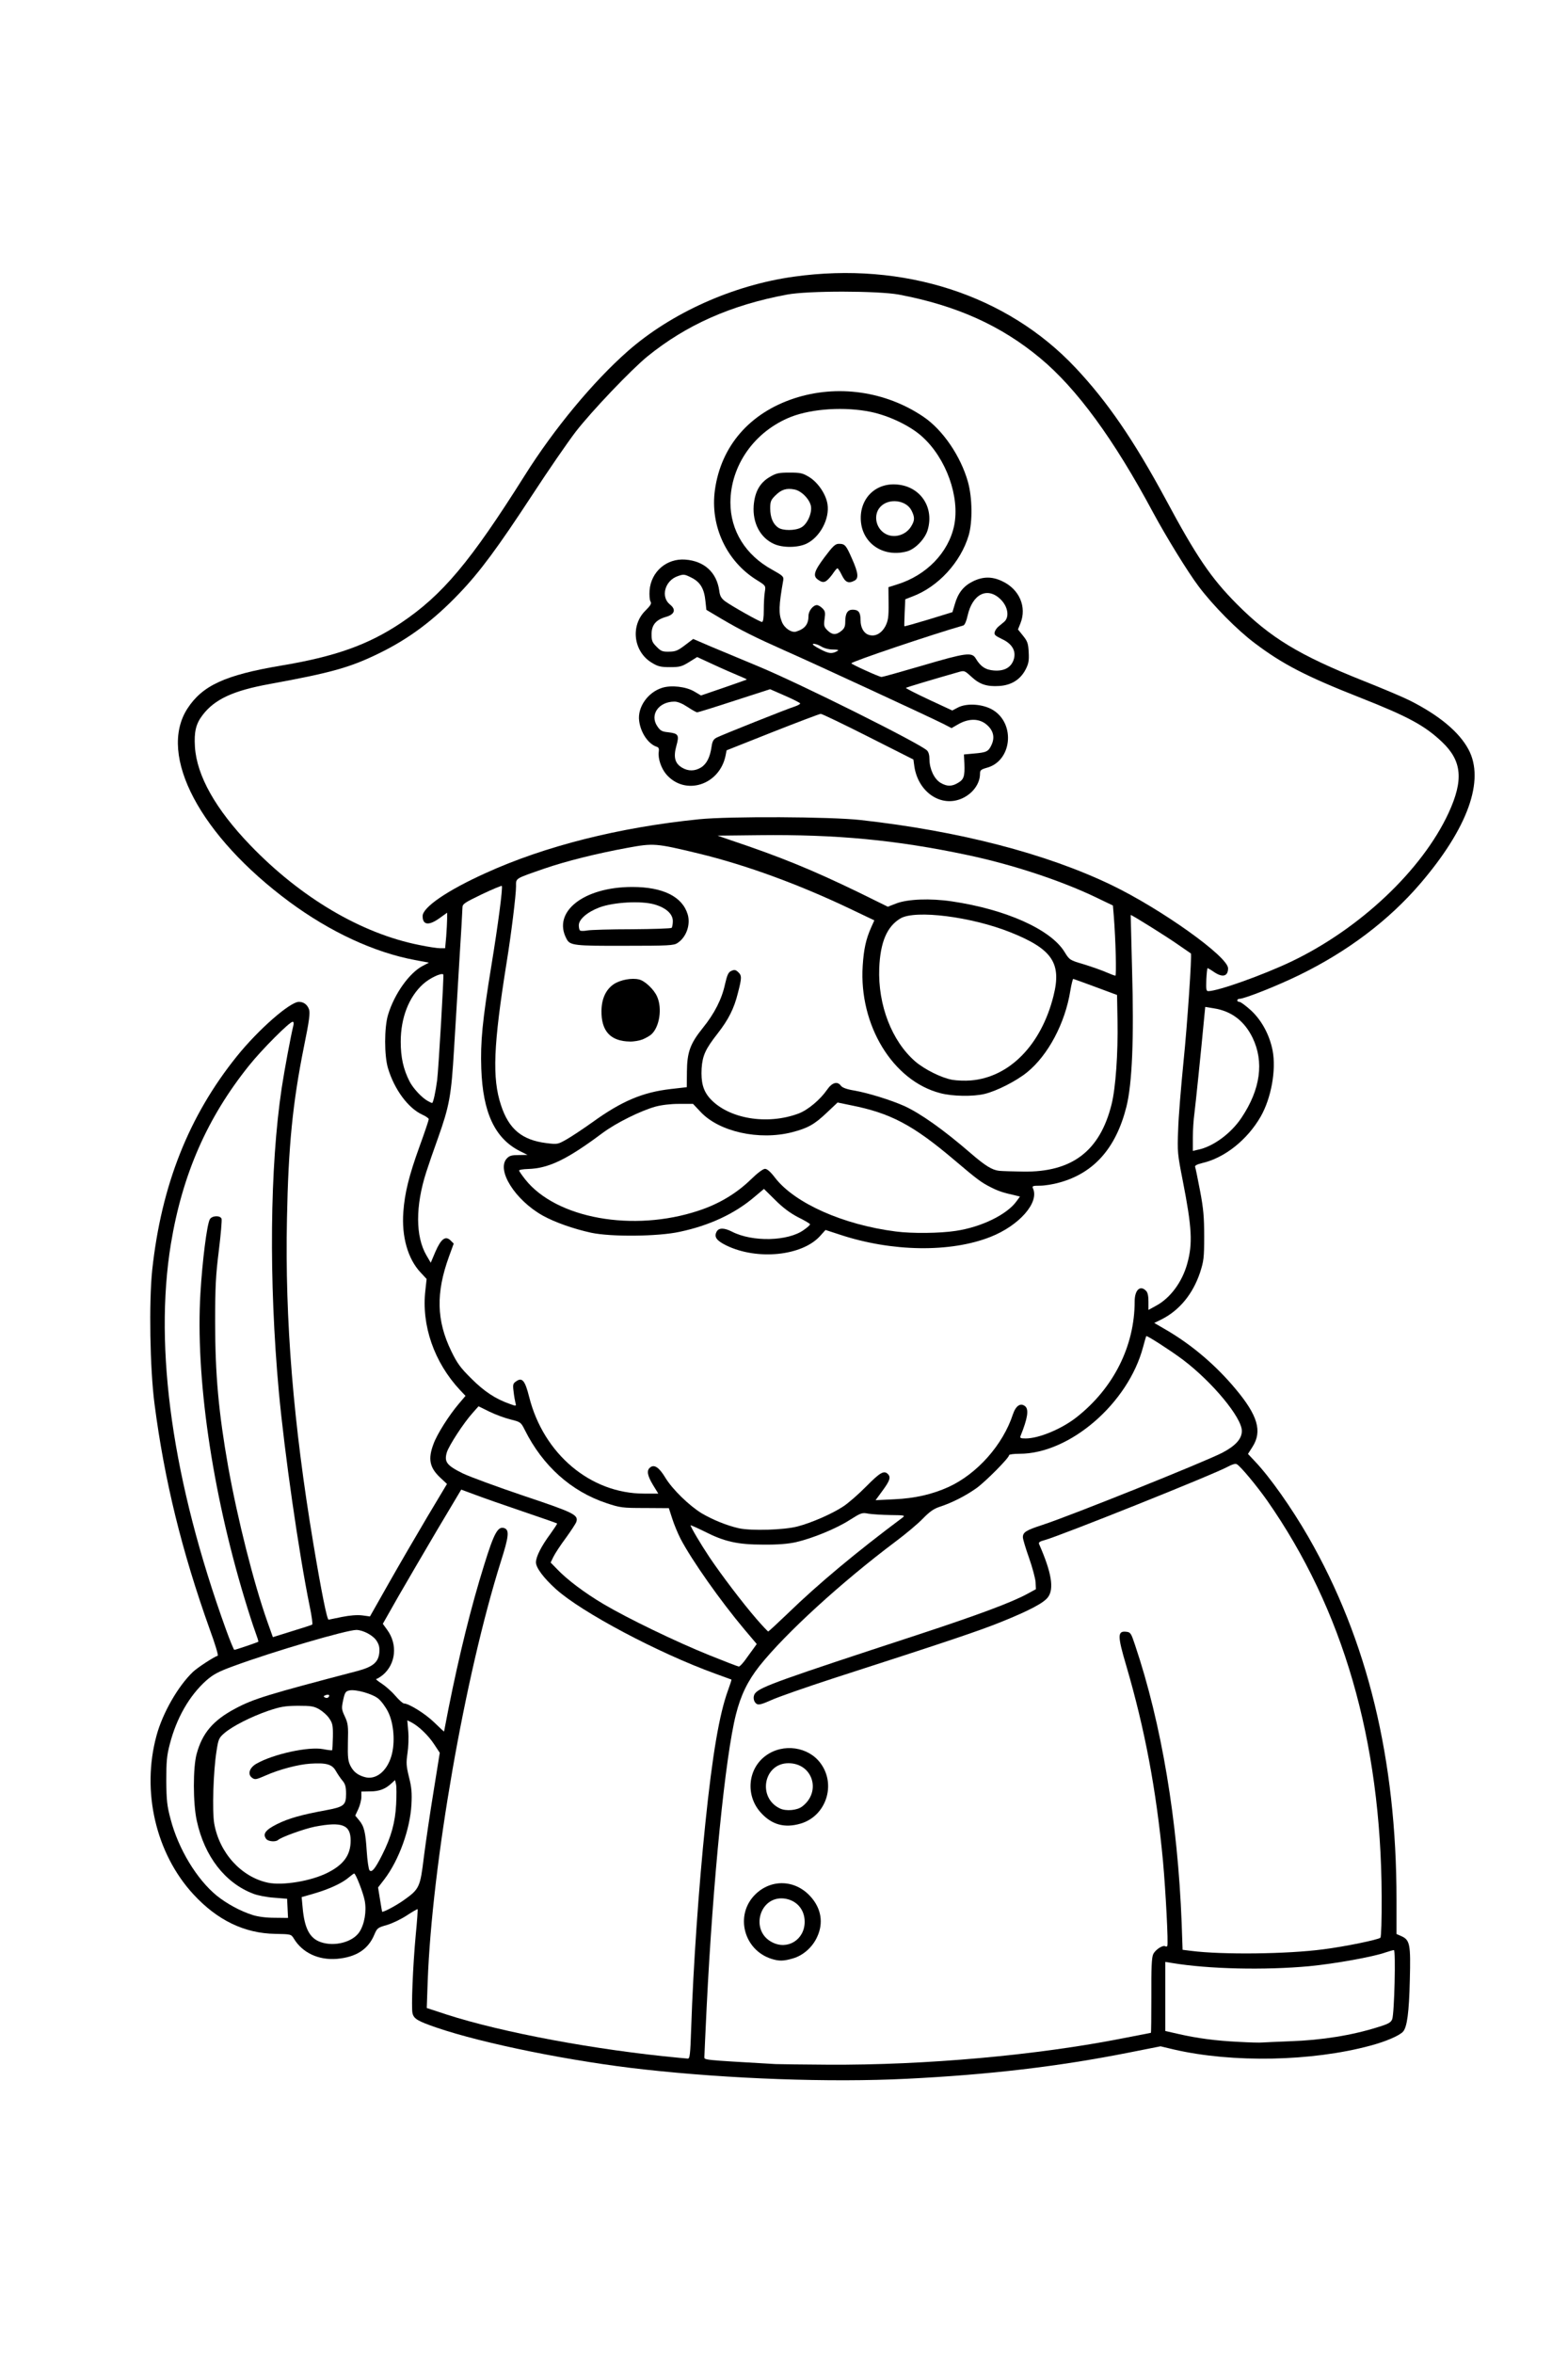 <?xml version="1.0" encoding="UTF-8"?>
<svg xmlns="http://www.w3.org/2000/svg" class="img-fluid" id="outputsvg" style="transform: none; transform-origin: 50% 50%; cursor: move;" width="1024" height="1536" viewBox="0 0 10240 15360">
  <rect x="0" y="0" width="10240" height="15360" fill="#808080" stroke="none"/>
  <g id="lMIRUiK1v49CRLYNmwv69y" fill="rgb(0,0,0)" style="transform: none;">
    <g style="transform: none;">
      <path id="pVL2UzToS" d="M4950 13599 c-770 -30 -1641 -167 -2129 -333 -122 -42 -148 -57 -157 -93 -9 -33 2 -371 16 -517 6 -60 9 -111 7 -113 -3 -2 -25 7 -50 21 -25 13 -68 29 -94 36 -44 12 -51 17 -68 58 -44 107 -122 152 -276 160 -128 6 -193 -13 -260 -75 -26 -25 -51 -53 -54 -63 -5 -14 -23 -18 -113 -23 -215 -12 -384 -94 -539 -261 -118 -128 -213 -313 -254 -496 -26 -112 -35 -331 -20 -441 41 -287 185 -540 367 -645 27 -15 50 -29 52 -30 2 -1 -21 -71 -51 -155 -174 -491 -283 -936 -348 -1432 -30 -223 -38 -725 -15 -937 60 -554 239 -1005 553 -1395 99 -123 242 -262 324 -315 53 -34 70 -40 116 -40 39 0 58 5 72 19 38 38 37 80 -13 330 -75 382 -102 648 -113 1101 -13 588 42 1281 158 2000 25 157 100 564 104 568 2 2 29 -1 61 -7 32 -6 83 -11 113 -11 l56 -1 90 -161 c50 -89 155 -272 235 -408 l145 -246 -26 -21 c-62 -52 -78 -171 -38 -278 18 -49 101 -182 159 -257 l20 -26 -50 -59 c-63 -71 -142 -232 -166 -333 -11 -50 -18 -121 -19 -212 l-1 -136 -37 -46 c-84 -101 -114 -223 -103 -416 7 -146 30 -247 98 -435 l54 -150 -56 -36 c-91 -59 -156 -153 -196 -284 -26 -85 -26 -325 0 -410 26 -87 82 -189 135 -245 l46 -49 -70 -17 c-114 -28 -290 -91 -388 -141 -542 -272 -1002 -759 -1081 -1145 -55 -269 24 -457 242 -571 82 -43 204 -76 417 -112 355 -59 570 -136 784 -279 271 -182 453 -399 807 -961 38 -60 106 -162 152 -225 369 -507 698 -783 1130 -950 497 -193 1146 -198 1637 -15 355 133 633 338 883 652 162 204 279 385 444 691 201 375 297 516 465 685 219 220 406 334 828 502 121 48 256 105 300 127 192 96 324 206 386 320 32 59 34 70 37 179 3 96 0 130 -17 194 -93 338 -453 757 -886 1030 -109 69 -357 191 -480 236 -49 18 -92 34 -94 36 -2 1 17 25 43 53 93 100 132 229 124 413 -8 166 -55 293 -152 412 -77 93 -177 164 -278 197 -38 12 -68 27 -68 33 0 6 10 63 22 126 18 92 22 150 22 299 0 175 -1 190 -27 267 -42 124 -130 241 -220 290 -16 9 -7 18 69 68 216 144 431 363 500 510 32 67 34 203 5 251 l-19 32 30 28 c36 35 178 223 240 319 453 701 678 1544 678 2535 l0 225 30 13 c59 27 63 49 57 317 -5 240 -16 335 -44 367 -39 44 -211 100 -420 137 -333 60 -828 52 -1127 -18 -70 -16 -72 -16 -206 11 -732 151 -1603 213 -2490 177z m910 -159 c541 -28 1041 -85 1446 -165 97 -19 177 -35 179 -35 2 0 3 -109 2 -242 0 -277 4 -296 69 -320 l37 -13 -6 -165 c-21 -523 -114 -1094 -262 -1597 -44 -147 -56 -240 -36 -271 5 -9 26 -12 67 -10 l59 3 27 82 c174 516 279 1148 305 1818 l6 174 66 8 c107 13 633 10 751 -5 133 -17 402 -70 414 -82 15 -15 9 -466 -9 -665 -75 -844 -309 -1527 -730 -2130 -65 -92 -171 -220 -183 -220 -4 0 -88 35 -187 77 -192 82 -957 383 -1000 394 -14 3 -27 10 -30 14 -3 5 9 50 26 101 26 78 30 105 27 165 -4 90 -21 115 -109 163 -154 85 -348 154 -1314 466 -181 59 -363 122 -404 141 -77 35 -147 44 -169 22 -7 -7 -12 -28 -13 -47 l-1 -36 -15 35 c-28 63 -61 215 -87 392 -51 348 -111 1033 -136 1543 -5 116 -12 249 -15 296 l-5 86 207 12 c115 6 231 13 258 15 131 7 591 5 765 -4z m-1376 -237 c30 -890 136 -1895 226 -2158 l19 -56 -27 -10 c-15 -6 -58 -22 -97 -36 -222 -81 -655 -295 -830 -411 -133 -88 -209 -152 -267 -225 -34 -44 -38 -54 -38 -108 0 -65 18 -109 75 -190 l33 -46 -187 -63 c-102 -35 -225 -78 -273 -96 l-87 -32 -138 232 c-75 127 -183 311 -239 409 l-102 179 26 51 c48 91 32 253 -30 305 -12 9 -3 23 48 77 35 36 68 65 74 65 22 0 116 53 162 91 l46 39 16 -78 c137 -651 276 -1146 333 -1189 23 -18 88 -16 107 3 28 28 19 103 -29 255 -230 715 -446 1940 -482 2725 l-6 142 128 42 c233 75 617 161 970 215 193 30 460 62 521 64 l41 1 7 -197z m4156 73 c145 -23 237 -44 328 -73 68 -21 85 -31 93 -51 5 -14 12 -104 16 -200 l6 -175 -24 7 c-95 26 -341 68 -478 81 -217 20 -645 20 -806 0 -66 -8 -123 -15 -127 -15 -5 0 -8 85 -8 189 l0 189 88 20 c48 11 128 25 177 31 50 6 101 13 115 15 61 11 530 -3 620 -18z m-6395 -635 c22 -10 48 -27 57 -37 28 -32 50 -96 50 -144 0 -45 -37 -160 -51 -160 -4 0 -32 13 -62 29 -30 16 -93 41 -141 56 l-88 27 0 37 c0 154 115 247 235 192z m-397 -183 l-3 -33 -85 -7 c-47 -3 -108 -15 -136 -26 -184 -70 -319 -243 -370 -477 -25 -115 -25 -405 0 -495 38 -138 108 -220 253 -297 120 -64 214 -93 796 -245 80 -21 131 -53 140 -87 8 -30 -29 -80 -74 -100 -38 -17 -46 -18 -107 -4 -149 34 -673 200 -796 253 -91 39 -206 172 -270 312 -115 250 -107 527 24 794 127 261 361 441 573 443 l58 1 -3 -32z m759 -85 c102 -71 107 -82 131 -278 12 -94 38 -273 58 -399 34 -212 36 -230 22 -259 -17 -35 -95 -127 -107 -127 -17 0 -21 213 -6 275 48 198 -10 478 -140 676 -52 78 -55 86 -49 126 7 48 2 49 91 -14z m-619 -134 c164 -43 272 -132 272 -224 0 -33 -41 -75 -74 -75 -76 0 -303 68 -340 101 -17 15 -122 11 -135 -5 -7 -8 -11 -37 -9 -68 3 -52 4 -53 53 -80 68 -38 181 -72 300 -92 129 -22 169 -41 173 -82 2 -22 -4 -40 -21 -60 -14 -16 -33 -45 -44 -63 -23 -42 -57 -54 -134 -47 -60 6 -199 46 -264 77 -56 27 -111 34 -141 18 -23 -12 -25 -18 -22 -73 3 -59 4 -61 43 -83 100 -57 323 -109 434 -101 l61 4 2 -30 c2 -56 -3 -81 -25 -113 -58 -86 -171 -101 -336 -44 -111 37 -230 98 -285 144 -37 31 -39 38 -52 123 -22 140 -29 329 -15 408 26 150 122 286 245 346 106 52 173 56 314 19z m537 -306 c22 -67 46 -233 34 -233 -2 0 -22 7 -44 15 -22 8 -59 14 -82 15 -41 0 -43 2 -43 29 0 16 -4 41 -9 54 -7 19 -4 35 15 72 16 32 24 65 24 99 0 28 3 75 7 105 l6 54 34 -66 c18 -37 45 -102 58 -144z m-55 -401 c99 -98 87 -313 -21 -406 -40 -33 -96 -56 -141 -56 -37 0 -44 54 -16 134 17 52 19 76 15 161 -7 113 5 150 59 185 42 28 61 25 104 -18z m2521 -561 c70 -32 394 -141 904 -306 554 -179 835 -292 835 -334 0 -11 -18 -71 -40 -132 -44 -125 -53 -206 -24 -230 9 -7 60 -28 113 -45 189 -62 1060 -412 1174 -471 60 -32 127 -90 127 -112 0 -15 -82 -135 -133 -196 -100 -119 -238 -238 -380 -328 -39 -25 -59 -33 -62 -25 -2 7 -11 38 -21 68 -110 353 -480 660 -796 660 -37 0 -68 4 -68 9 0 18 -154 173 -214 216 -72 51 -160 95 -236 120 -43 14 -68 32 -115 79 -33 34 -107 98 -165 141 -401 300 -769 642 -944 878 -16 20 -26 37 -24 37 3 0 34 -13 69 -29z m-138 -188 l34 -46 -106 -132 c-207 -258 -362 -496 -412 -636 l-31 -86 -156 -5 c-141 -5 -167 -9 -252 -36 -228 -75 -416 -243 -534 -478 -24 -49 -29 -53 -78 -64 -29 -7 -83 -25 -120 -41 l-67 -28 -66 87 c-86 115 -123 186 -110 209 20 35 188 104 497 208 350 117 353 118 346 196 -4 39 -17 64 -76 144 -40 53 -72 102 -72 109 0 14 76 89 150 146 86 67 274 174 485 276 182 88 496 223 522 224 6 0 27 -21 46 -47z m-3251 -75 c29 -8 37 -15 33 -27 -4 -9 -31 -95 -60 -191 -223 -725 -330 -1473 -297 -2066 12 -215 43 -458 62 -494 10 -18 19 -21 73 -18 l62 3 3 55 c2 30 -7 134 -20 230 -27 207 -31 583 -10 815 37 395 120 832 238 1249 36 128 110 363 118 373 5 6 191 -56 193 -64 2 -6 -12 -95 -31 -199 -169 -920 -242 -1790 -216 -2551 14 -406 38 -651 91 -937 11 -59 18 -110 16 -112 -8 -8 -175 174 -248 271 -248 330 -392 676 -463 1105 -82 499 -35 1069 144 1765 78 305 244 805 266 805 4 0 24 -5 46 -12z m3530 -224 c146 -139 365 -326 532 -455 l135 -104 -77 -6 -77 -6 -80 48 c-103 63 -265 123 -384 143 -171 29 -371 16 -514 -33 -36 -13 -55 -16 -51 -8 71 119 381 527 402 527 2 0 54 -48 114 -106z m48 -550 c88 -22 222 -81 295 -129 33 -21 102 -81 152 -132 91 -92 93 -93 141 -93 26 0 53 5 60 12 20 20 14 97 -10 136 l-22 35 70 -6 c83 -8 221 -45 298 -80 114 -52 233 -153 312 -264 45 -62 114 -200 114 -227 0 -28 30 -46 79 -46 26 0 52 5 59 12 16 16 15 117 -2 166 l-15 41 52 -15 c247 -71 486 -317 570 -589 28 -89 47 -207 47 -290 0 -66 16 -85 73 -85 57 0 70 11 76 65 l6 47 47 -41 c120 -107 177 -270 157 -453 -5 -42 -25 -159 -45 -260 -35 -180 -36 -186 -30 -368 3 -102 19 -315 36 -475 17 -159 33 -369 37 -466 l6 -177 -77 -53 c-42 -30 -115 -78 -162 -107 l-85 -53 7 378 c11 622 -11 828 -110 1029 -54 108 -141 203 -232 251 -70 37 -192 73 -250 73 l-41 0 -6 52 c-16 135 -182 265 -411 322 -241 61 -595 44 -878 -41 l-87 -26 -41 37 c-78 70 -198 106 -355 106 -114 0 -213 -18 -289 -53 -70 -32 -86 -51 -86 -98 0 -21 -1 -39 -3 -39 -1 0 -45 11 -97 24 -152 38 -271 49 -468 43 -315 -10 -530 -81 -686 -227 -88 -83 -126 -157 -126 -247 0 -56 4 -73 21 -92 l21 -22 -45 -48 c-101 -108 -137 -229 -144 -486 -6 -207 6 -329 66 -702 45 -277 65 -422 58 -429 -3 -3 -46 15 -96 40 -81 41 -91 49 -91 73 0 15 -9 169 -20 342 -10 174 -26 435 -35 581 -18 303 -30 369 -105 580 -117 325 -143 448 -122 571 7 39 19 83 26 97 l15 27 16 -40 c22 -50 41 -64 89 -65 85 0 95 47 41 205 -20 57 -41 139 -47 183 -16 109 6 222 69 352 39 80 59 108 132 180 54 54 109 98 149 118 l62 33 0 -60 c0 -51 3 -62 22 -75 27 -19 78 -21 102 -3 11 8 27 49 42 106 86 342 366 602 676 628 l70 6 -16 -31 c-19 -36 -21 -123 -4 -140 13 -13 97 -16 113 -4 6 4 30 38 54 75 100 155 282 279 475 323 76 17 235 11 326 -12z m-70 -1890 c36 -8 76 -22 89 -31 l24 -15 -59 -32 c-32 -17 -86 -56 -119 -88 l-61 -56 -42 35 c-24 20 -80 58 -124 84 -45 27 -74 49 -64 49 9 0 35 9 56 20 49 25 141 48 195 49 22 0 69 -6 105 -15z m1102 -39 c122 -18 240 -63 320 -123 l63 -46 -55 -16 c-110 -33 -150 -59 -343 -222 -146 -123 -254 -201 -340 -245 -79 -39 -216 -86 -305 -103 l-62 -13 -65 62 c-78 72 -120 96 -222 122 -94 24 -294 26 -398 4 -100 -21 -202 -74 -260 -136 -47 -50 -48 -51 -109 -51 -34 0 -91 8 -126 17 -98 26 -255 105 -345 171 -221 165 -359 234 -467 234 -21 0 -38 4 -38 9 0 22 129 123 204 160 199 98 438 133 666 96 220 -36 410 -126 545 -257 68 -66 71 -68 121 -68 50 0 51 1 97 60 184 237 727 404 1119 345z m632 -405 c207 -53 326 -183 385 -420 26 -102 43 -335 39 -520 l-3 -134 -114 -43 c-63 -24 -116 -42 -117 -40 -2 2 -10 37 -18 78 -40 209 -146 401 -280 510 -70 57 -196 121 -276 141 -77 18 -269 16 -349 -5 -259 -69 -454 -324 -502 -657 -15 -103 -6 -312 17 -390 8 -30 18 -64 21 -76 4 -18 -12 -28 -129 -84 -401 -190 -825 -334 -1188 -404 -71 -14 -83 -13 -210 10 -183 33 -396 87 -537 135 -193 67 -183 60 -183 116 0 61 -32 313 -70 553 -65 414 -76 554 -55 691 30 199 101 307 234 354 99 35 136 21 336 -124 175 -127 324 -190 501 -212 l102 -12 4 -101 c7 -128 29 -188 108 -286 76 -94 124 -188 145 -285 19 -83 30 -95 91 -95 78 0 93 59 53 212 -25 102 -62 174 -132 264 -69 88 -95 137 -103 194 -16 118 66 222 216 275 209 74 423 10 541 -161 29 -43 31 -44 84 -44 41 0 57 4 67 18 9 12 38 23 88 31 90 16 236 61 326 101 105 48 255 154 432 307 131 114 142 118 313 121 58 1 111 -4 163 -18z m1075 -178 c139 -88 257 -278 269 -433 11 -158 -88 -315 -232 -363 -27 -9 -50 -15 -52 -13 -2 2 -11 78 -19 168 -9 90 -27 264 -40 385 -14 122 -25 240 -25 262 l0 41 37 -15 c20 -9 48 -23 62 -32z m-5100 -364 c11 -80 41 -519 41 -605 0 -24 -4 -43 -9 -43 -22 0 -110 94 -138 147 -82 154 -86 318 -11 468 20 39 85 115 99 115 4 0 12 -37 18 -82z m3621 -63 c197 -70 358 -282 416 -548 16 -72 16 -79 0 -122 -40 -105 -224 -207 -494 -275 -219 -55 -385 -63 -453 -24 -145 86 -180 351 -79 612 59 153 163 272 295 337 109 54 203 60 315 20z m1545 -586 c16 -6 14 -8 -12 -8 -17 -1 -38 -4 -47 -7 -12 -4 -16 0 -16 15 0 18 4 20 28 15 15 -4 36 -11 47 -15z m189 -64 c505 -194 906 -505 1161 -898 105 -162 172 -337 156 -409 -21 -89 -98 -178 -227 -261 -102 -66 -166 -96 -409 -192 -358 -141 -508 -219 -690 -356 -115 -86 -274 -247 -367 -371 -71 -94 -211 -322 -298 -483 -156 -291 -242 -428 -400 -640 -336 -449 -705 -678 -1260 -782 -135 -25 -534 -25 -670 0 -365 68 -658 198 -911 403 -107 87 -366 359 -469 492 -52 68 -179 252 -282 410 -228 348 -343 504 -479 646 -168 176 -329 296 -524 391 -190 93 -314 127 -713 200 -238 43 -360 99 -439 203 -63 83 -67 167 -13 314 146 401 722 906 1222 1073 89 29 307 80 313 73 1 -2 5 -31 8 -66 5 -60 4 -63 -12 -48 -21 19 -111 22 -129 4 -7 -7 -12 -37 -12 -68 0 -50 3 -59 32 -86 144 -133 493 -294 883 -409 243 -72 588 -136 890 -167 174 -17 894 -17 1065 0 529 54 1090 181 1470 332 326 130 719 369 924 563 l58 55 -4 61 c-1 33 0 61 4 61 4 0 59 -20 122 -45z m-919 -132 c-3 -60 -8 -145 -11 -190 l-6 -82 -101 -49 c-447 -216 -1090 -364 -1747 -402 -107 -6 -262 -10 -345 -8 l-150 3 135 49 c173 62 369 146 590 253 l175 85 66 -16 c85 -20 262 -21 394 -1 345 52 638 184 727 328 l32 52 120 41 c67 22 122 41 124 42 1 1 0 -46 -3 -105z"></path>
      <path id="p7Af7fE16" d="M5008 12817 c-64 -20 -123 -70 -151 -128 -23 -45 -27 -66 -27 -137 0 -114 14 -157 71 -214 60 -60 131 -83 229 -75 91 8 143 31 193 87 52 58 67 103 67 201 0 170 -115 281 -289 278 -31 0 -73 -6 -93 -12z m166 -187 c44 -39 58 -77 41 -116 -15 -35 -50 -69 -86 -82 -46 -18 -120 34 -135 94 -8 32 24 93 60 115 45 27 80 24 120 -11z"></path>
      <path id="p151XrqzxL" d="M5060 11941 c-78 -24 -146 -87 -175 -164 -27 -72 -18 -208 19 -271 32 -55 92 -101 150 -117 23 -6 80 -9 127 -7 101 5 161 33 209 100 41 56 53 108 48 203 -7 129 -70 217 -179 249 -55 17 -156 20 -199 7z m169 -194 c13 -12 30 -37 37 -55 13 -29 12 -36 -5 -71 -37 -71 -105 -97 -160 -59 -49 33 -75 87 -61 124 25 64 93 110 140 92 14 -5 36 -19 49 -31z"></path>
      <path id="plosopKka" d="M4005 6818 c-42 -15 -82 -55 -97 -97 -7 -20 -12 -74 -12 -121 1 -164 60 -232 206 -239 98 -4 118 1 164 42 56 48 74 97 74 197 0 168 -63 231 -227 229 -43 0 -91 -5 -108 -11z"></path>
      <path id="p19JYORlOC" d="M3711 6194 c-56 -23 -81 -112 -61 -208 29 -143 206 -226 479 -226 182 0 277 27 343 97 83 88 75 261 -15 327 -27 20 -42 21 -373 21 -251 1 -352 -2 -373 -11z m642 -163 c4 -1 7 -7 7 -15 0 -24 -59 -65 -118 -82 -116 -34 -325 5 -393 73 l-29 28 263 -2 c144 -1 265 -2 270 -2z"></path>
      <path id="pbHFy9VIE" d="M6085 5241 c-76 -35 -130 -113 -144 -209 l-6 -44 -288 -145 -287 -146 -293 115 -292 116 -7 36 c-18 88 -81 162 -157 185 -59 17 -170 14 -216 -8 -74 -33 -125 -113 -125 -197 0 -24 -8 -36 -37 -55 -55 -35 -85 -97 -91 -184 -4 -62 -1 -81 21 -127 44 -99 115 -133 261 -126 69 3 100 9 126 24 l35 21 88 -30 c48 -16 87 -32 87 -35 0 -4 -46 -27 -101 -51 l-101 -44 -41 24 c-37 21 -55 24 -143 24 -94 0 -104 -2 -149 -30 -70 -43 -105 -112 -105 -207 0 -90 16 -142 56 -185 29 -31 32 -40 35 -112 5 -104 39 -163 119 -204 51 -26 62 -28 145 -25 153 7 234 72 252 203 4 34 13 50 37 68 44 33 177 110 182 105 2 -3 7 -38 10 -79 l6 -74 -51 -29 c-108 -63 -212 -199 -252 -326 -40 -129 -35 -323 12 -463 50 -150 178 -304 320 -384 273 -155 674 -162 959 -18 199 101 340 272 401 490 30 106 33 318 5 410 -53 177 -200 336 -368 400 l-48 18 0 50 c0 42 3 49 18 44 9 -2 65 -19 124 -38 l108 -33 15 -50 c35 -120 113 -176 244 -176 91 0 159 27 208 83 42 48 56 104 50 202 -4 70 -2 84 17 110 17 24 22 48 24 125 3 83 0 101 -20 140 -13 26 -41 57 -66 75 -39 27 -53 30 -135 34 -109 4 -155 -8 -207 -55 l-38 -35 -124 36 c-68 20 -127 38 -133 40 -5 1 34 24 88 49 92 43 102 45 136 35 21 -6 78 -10 128 -8 79 4 95 8 138 34 70 43 100 105 100 205 0 41 -6 91 -13 111 -19 54 -75 107 -128 121 -38 11 -44 16 -44 39 0 64 -46 128 -115 160 -55 25 -175 25 -230 0z m155 -169 c19 -16 22 -28 24 -97 l1 -80 50 -3 c72 -3 92 -9 115 -34 30 -32 25 -62 -15 -97 -43 -37 -67 -39 -120 -6 -53 32 -102 32 -168 -1 -76 -39 -846 -395 -1027 -475 -198 -88 -290 -134 -416 -208 l-101 -60 -6 -55 c-7 -71 -33 -124 -71 -147 -43 -26 -63 -24 -97 10 -37 37 -38 75 -4 97 23 15 26 22 23 73 l-3 55 -44 13 c-88 25 -115 82 -64 135 37 38 66 35 130 -13 47 -35 60 -40 91 -36 62 8 601 240 909 392 319 157 608 308 636 333 11 10 17 30 17 61 1 80 52 161 101 161 9 0 27 -8 39 -18z m-1655 -126 c9 -13 22 -52 29 -86 10 -49 18 -65 37 -75 19 -11 348 -144 458 -187 24 -9 22 -10 -29 -34 l-53 -25 -217 71 c-209 68 -299 85 -315 60 -3 -5 -25 -21 -49 -35 -49 -29 -82 -24 -117 18 -24 28 -23 39 2 71 15 19 30 26 55 26 57 0 74 15 74 63 0 23 -4 58 -10 77 -13 45 -5 67 33 90 27 17 33 17 59 4 15 -8 35 -25 43 -38z m1425 -636 c197 -58 249 -70 306 -69 l69 0 30 42 c17 23 44 48 59 56 25 12 33 11 63 -3 76 -36 62 -101 -29 -139 l-50 -21 5 -50 c3 -37 10 -54 28 -68 45 -34 49 -39 49 -59 0 -30 -62 -89 -93 -89 -34 0 -72 47 -91 114 -9 30 -16 60 -16 68 0 10 -54 31 -167 67 -187 59 -442 143 -488 161 l-30 12 50 24 c28 13 54 24 59 24 5 0 116 -31 246 -70z m-295 -206 c9 -4 25 -24 36 -46 17 -34 20 -58 20 -147 l-1 -107 57 -18 c138 -43 267 -143 325 -252 66 -122 71 -231 18 -384 -57 -164 -168 -289 -327 -366 -216 -106 -484 -111 -690 -13 -179 85 -302 240 -341 430 -14 66 -14 87 -4 141 30 147 123 270 265 347 89 49 85 38 62 194 -14 91 -14 106 -1 142 20 50 48 70 75 53 25 -15 41 -51 41 -88 0 -45 31 -70 85 -70 65 0 85 23 85 99 0 71 18 95 50 66 14 -12 20 -31 20 -57 0 -66 12 -78 78 -78 32 0 63 5 70 12 7 7 12 32 12 55 0 41 23 93 40 93 5 0 16 -3 25 -6z"></path>
      <path id="pq09FXreM" d="M5312 3814 c-18 -12 -22 -25 -22 -68 0 -50 4 -58 65 -139 l66 -87 57 0 c31 0 62 4 69 8 6 4 27 44 47 89 27 61 36 95 36 137 0 66 -12 76 -90 76 -44 0 -52 -3 -62 -25 l-11 -25 -23 25 c-27 30 -96 35 -132 9z"></path>
      <path id="pjwjTToXL" d="M5709 3612 c-78 -41 -111 -97 -117 -202 -6 -99 9 -156 54 -209 49 -57 102 -74 212 -69 74 3 96 9 135 31 68 40 99 99 105 198 6 106 -10 162 -64 215 -50 50 -91 64 -195 64 -65 0 -85 -4 -130 -28z m169 -162 c67 -41 65 -101 -4 -133 -40 -20 -71 -11 -102 27 -28 37 -16 72 38 109 30 21 28 21 68 -3z"></path>
      <path id="pll9ybJZu" d="M5025 3581 c-50 -22 -97 -75 -120 -134 -14 -36 -16 -68 -13 -144 3 -85 7 -105 31 -146 42 -71 99 -100 206 -105 100 -5 153 7 207 46 153 111 129 400 -39 481 -58 28 -212 30 -272 2z m175 -166 c30 -16 60 -61 60 -91 0 -27 -46 -81 -79 -92 -25 -9 -35 -7 -63 11 -67 46 -74 103 -18 158 32 33 57 36 100 14z"></path>
    </g>
  </g>
  <g id="l4OzutuVcYj7ruoKN6eVE8r" fill="rgb(255,255,255)" style="transform: none;">
    <g style="transform: none;">
      <path id="pXUtn3nyN" d="M0 7680 l0 -7680 5120 0 5120 0 0 7680 0 7680 -5120 0 -5120 0 0 -7680z m5921 5890 c543 -27 991 -80 1451 -171 l207 -41 88 21 c383 88 899 78 1281 -25 102 -27 192 -66 215 -92 26 -30 39 -123 44 -337 6 -235 1 -261 -57 -287 l-30 -13 0 -225 c0 -915 -189 -1694 -575 -2366 -110 -191 -251 -391 -349 -494 l-46 -49 30 -47 c64 -101 34 -204 -110 -376 -128 -154 -285 -288 -453 -386 l-79 -46 49 -24 c116 -59 203 -165 250 -305 24 -75 27 -95 27 -237 0 -126 -5 -181 -27 -297 -15 -78 -29 -148 -32 -155 -4 -9 11 -17 47 -26 147 -34 294 -152 381 -303 69 -121 102 -304 78 -431 -20 -102 -71 -197 -141 -262 -34 -31 -68 -56 -76 -56 -8 0 -14 -4 -14 -10 0 -5 7 -10 15 -10 32 0 247 -85 390 -155 316 -154 586 -358 792 -599 309 -361 421 -673 313 -874 -61 -114 -192 -223 -385 -320 -44 -22 -179 -79 -300 -127 -422 -168 -609 -282 -828 -502 -168 -169 -264 -310 -465 -685 -208 -385 -380 -636 -588 -857 -447 -476 -1124 -695 -1839 -595 -397 55 -800 236 -1085 486 -227 200 -481 506 -674 813 -354 562 -536 779 -807 961 -214 143 -429 220 -784 279 -366 62 -514 130 -612 282 -194 304 84 829 668 1261 266 196 552 329 819 379 l91 17 -38 20 c-89 45 -188 184 -229 321 -25 83 -25 267 0 349 42 139 131 259 223 302 23 10 43 24 43 30 0 6 -27 87 -61 180 -68 188 -96 301 -105 425 -12 161 29 307 113 396 l39 42 -8 73 c-27 229 57 471 226 652 l36 38 -44 52 c-63 74 -142 198 -165 262 -37 98 -26 154 44 220 l44 41 -128 214 c-70 118 -183 312 -251 432 l-124 219 -51 -7 c-33 -4 -80 0 -131 10 -43 9 -83 17 -88 18 -10 2 -46 -175 -100 -498 -130 -778 -186 -1458 -172 -2120 9 -471 37 -755 111 -1123 35 -171 41 -220 33 -243 -11 -31 -35 -49 -66 -49 -58 0 -264 180 -405 355 -314 390 -493 841 -553 1395 -22 211 -15 644 15 875 65 500 178 960 361 1472 34 92 57 169 52 171 -27 9 -131 77 -161 105 -98 93 -199 269 -239 417 -99 363 -5 769 241 1036 156 169 333 255 535 258 102 2 103 2 121 31 56 93 162 142 282 132 125 -11 204 -62 244 -159 18 -42 22 -45 82 -62 34 -10 93 -38 129 -62 37 -24 69 -43 71 -41 2 2 -3 77 -12 167 -19 206 -30 478 -21 513 9 36 35 51 157 93 304 104 888 222 1354 273 559 62 1218 86 1716 61z"></path>
      <path id="pVBM4ZTwJ" d="M5065 13474 c-486 -28 -465 -26 -465 -48 0 -12 7 -158 15 -326 41 -828 122 -1636 191 -1908 32 -127 77 -219 154 -317 170 -213 534 -546 890 -813 63 -47 142 -113 175 -147 47 -48 72 -66 115 -80 76 -25 164 -69 236 -120 60 -43 214 -198 214 -216 0 -5 31 -9 68 -9 329 0 710 -330 807 -697 10 -37 19 -69 21 -71 4 -6 166 99 239 154 193 146 385 378 385 465 0 51 -40 96 -127 142 -114 59 -985 409 -1174 471 -108 35 -129 48 -129 81 0 12 18 72 40 134 22 62 41 134 43 159 l2 46 -55 30 c-105 57 -317 136 -715 267 -901 295 -1030 341 -1063 382 -17 20 -12 57 10 70 12 8 35 2 95 -25 43 -20 227 -84 408 -143 766 -247 948 -309 1095 -368 183 -74 276 -123 304 -161 41 -55 23 -162 -58 -346 -5 -12 4 -18 38 -27 104 -29 1103 -428 1195 -479 28 -15 48 -21 58 -16 25 14 131 142 198 237 496 710 744 1564 748 2582 1 157 -3 266 -8 272 -14 13 -231 58 -374 76 -234 31 -659 36 -862 10 l-56 -7 -6 -173 c-26 -670 -131 -1302 -305 -1818 -25 -75 -29 -82 -56 -85 -59 -7 -59 25 -1 221 121 413 196 809 240 1277 17 187 36 541 28 553 -2 4 -8 5 -13 2 -16 -10 -66 23 -79 52 -10 21 -13 91 -12 271 0 133 -1 242 -3 242 -2 0 -83 16 -180 35 -561 111 -1291 177 -1931 173 -159 -1 -312 -3 -340 -4z m114 -690 c66 -19 127 -73 157 -139 43 -91 28 -187 -43 -265 -100 -111 -258 -116 -362 -12 -133 133 -75 361 107 419 51 16 80 15 141 -3z m50 -880 c165 -49 233 -252 131 -392 -79 -110 -245 -134 -358 -52 -119 86 -135 260 -34 372 72 80 156 103 261 72z"></path>
      <path id="p1HK6smo8L" d="M5041 12678 c-144 -75 -82 -301 78 -285 81 9 136 70 136 152 0 117 -112 187 -214 133z"></path>
      <path id="p10nxz9hOt" d="M5095 11806 c-150 -69 -109 -296 54 -296 159 0 217 187 89 283 -33 25 -104 31 -143 13z"></path>
      <path id="pw4IYEVCJ" d="M4435 13433 c-544 -51 -1155 -165 -1520 -283 l-128 -42 6 -172 c28 -764 242 -1993 478 -2743 52 -163 56 -204 24 -217 -43 -16 -68 29 -133 239 -85 271 -164 592 -233 938 -16 81 -29 148 -29 150 0 2 -29 -25 -64 -59 -57 -56 -166 -124 -198 -124 -7 0 -33 -23 -57 -51 -24 -28 -65 -64 -90 -80 -25 -16 -40 -29 -34 -29 6 0 25 -12 43 -26 85 -72 98 -199 29 -294 l-29 -40 101 -178 c56 -97 171 -294 256 -438 l155 -260 92 34 c50 19 190 68 311 109 121 41 221 76 223 78 2 2 -18 32 -43 67 -60 81 -95 150 -95 187 0 35 51 103 131 175 169 152 669 417 1039 551 58 21 106 39 107 39 1 1 -9 33 -23 71 -56 154 -101 413 -148 870 -42 402 -79 936 -92 1330 -6 179 -9 205 -23 203 -9 -1 -34 -3 -56 -5z"></path>
      <path id="pPJP2ooMz" d="M8090 13329 c-150 -7 -274 -24 -392 -51 l-88 -20 0 -225 0 -226 43 7 c241 40 606 48 898 21 166 -16 417 -61 498 -90 24 -8 48 -15 54 -15 13 0 3 414 -11 451 -9 22 -25 31 -94 52 -168 53 -365 85 -573 92 -82 3 -163 7 -180 8 -16 2 -86 0 -155 -4z"></path>
      <path id="p3tEL1YtD" d="M2095 12678 c-73 -25 -107 -90 -119 -229 l-6 -65 80 -23 c97 -28 184 -68 226 -104 18 -15 34 -27 37 -27 10 0 59 125 69 178 13 69 -2 154 -35 204 -44 66 -162 97 -252 66z"></path>
      <path id="peUypSUHJ" d="M1650 12501 c-82 -26 -169 -74 -234 -126 -131 -107 -251 -305 -302 -500 -23 -86 -27 -121 -28 -250 0 -126 3 -164 23 -240 44 -170 127 -315 237 -414 47 -41 78 -58 179 -95 261 -96 738 -236 803 -236 44 1 110 36 132 72 16 25 20 44 17 78 -7 62 -42 91 -143 118 -584 153 -677 181 -797 245 -145 77 -216 160 -253 297 -24 88 -24 322 1 435 50 233 185 407 369 477 28 11 89 23 136 26 l85 7 3 63 3 62 -88 -1 c-56 0 -108 -7 -143 -18z"></path>
      <path id="p1HIasuqFK" d="M2482 12401 l-13 -80 41 -53 c96 -126 168 -327 177 -488 4 -77 1 -112 -16 -179 -18 -74 -19 -92 -10 -155 6 -39 9 -104 5 -144 l-6 -72 28 14 c47 25 109 84 147 142 l37 56 -41 255 c-23 140 -51 332 -63 426 -24 198 -29 208 -131 281 -48 34 -126 76 -141 76 -1 0 -7 -36 -14 -79z"></path>
      <path id="puwUtzRDz" d="M1750 12290 c-174 -37 -317 -194 -351 -386 -14 -81 -6 -342 15 -473 12 -79 16 -87 52 -118 54 -46 173 -106 285 -145 81 -27 108 -32 194 -33 87 0 105 3 140 23 22 13 52 39 65 59 22 32 25 46 24 120 -1 46 -3 86 -5 88 -2 2 -29 -1 -59 -7 -95 -18 -325 32 -435 95 -46 26 -60 69 -29 92 19 14 27 12 89 -15 87 -39 213 -72 290 -77 106 -7 144 4 168 47 11 19 30 48 43 63 19 23 24 40 24 88 0 73 -14 84 -132 106 -159 29 -243 53 -318 90 -78 39 -97 66 -70 99 14 15 60 19 76 5 21 -19 171 -73 241 -87 178 -34 233 -12 233 91 0 94 -45 157 -151 210 -106 54 -292 85 -389 65z"></path>
      <path id="pVnyXE74V" d="M2413 12209 c-6 -8 -14 -64 -18 -124 -8 -126 -17 -164 -51 -204 l-24 -29 20 -43 c11 -24 20 -60 20 -79 l0 -35 58 -1 c59 0 100 -16 139 -53 l23 -21 6 26 c4 14 4 74 1 133 -6 117 -32 212 -91 329 -46 91 -68 118 -83 101z"></path>
      <path id="pB58Hp43M" d="M2380 11600 c-45 -13 -71 -34 -91 -72 -16 -32 -19 -55 -17 -155 3 -105 1 -123 -20 -168 -22 -47 -22 -54 -11 -107 11 -50 16 -58 41 -63 40 -9 148 21 188 53 19 15 48 54 64 86 38 75 48 201 22 289 -30 102 -104 159 -176 137z"></path>
      <path id="p2ToQZ2hB" d="M2122 11081 c-11 -6 -10 -10 4 -15 20 -8 32 0 18 14 -5 5 -15 5 -22 1z"></path>
      <path id="pNcgvTkHP" d="M4635 10806 c-221 -89 -535 -241 -694 -335 -123 -73 -238 -159 -305 -230 l-40 -41 18 -37 c10 -21 46 -76 81 -123 34 -47 65 -94 69 -106 14 -45 -16 -60 -342 -169 -172 -58 -352 -124 -400 -147 -105 -52 -122 -75 -104 -137 14 -45 110 -193 169 -258 l38 -43 71 35 c39 19 101 42 138 51 65 16 68 18 93 68 117 235 304 402 533 478 90 30 104 32 251 32 l157 1 22 68 c12 38 37 98 55 133 73 139 258 402 415 589 l82 97 -23 32 c-12 17 -37 50 -53 73 -17 23 -35 42 -41 42 -5 0 -91 -33 -190 -73z"></path>
      <path id="p4SVnPbFu" d="M1476 10638 c-349 -966 -472 -1833 -360 -2518 75 -454 237 -824 511 -1165 83 -104 264 -285 284 -285 7 0 9 9 4 28 -15 60 -57 284 -75 402 -78 519 -85 1258 -19 1985 37 399 130 1051 202 1403 13 62 20 115 16 117 -4 3 -63 22 -132 43 l-125 39 -36 -101 c-89 -252 -194 -667 -256 -1012 -62 -352 -85 -599 -85 -944 0 -232 4 -305 24 -466 13 -105 21 -198 18 -208 -9 -24 -64 -21 -77 4 -19 35 -49 276 -61 480 -33 546 75 1290 288 1995 25 83 56 179 69 214 13 35 23 66 21 68 -5 4 -148 53 -157 53 -3 0 -28 -60 -54 -132z"></path>
      <path id="pu72h3Huv" d="M4940 10568 c-91 -105 -229 -287 -307 -403 -58 -87 -123 -197 -123 -208 0 -2 39 15 88 39 133 68 219 87 387 87 97 1 163 -5 213 -16 109 -25 267 -90 353 -146 73 -46 79 -48 120 -40 24 4 89 8 144 9 91 1 98 2 80 16 -304 227 -551 433 -750 626 -68 65 -125 118 -128 118 -3 0 -38 -37 -77 -82z"></path>
      <path id="pjzRiHTef" d="M4824 9976 c-79 -18 -169 -55 -241 -97 -82 -50 -192 -157 -238 -233 -41 -68 -73 -89 -100 -66 -23 19 -18 51 19 113 l35 57 -93 0 c-349 0 -656 -258 -750 -630 -27 -108 -46 -131 -85 -103 -21 14 -23 21 -17 67 3 28 9 61 12 73 6 23 6 23 -36 8 -94 -33 -167 -81 -251 -165 -73 -72 -93 -100 -132 -180 -97 -200 -101 -380 -15 -617 l31 -85 -21 -21 c-33 -32 -62 -10 -99 75 l-30 71 -28 -48 c-72 -123 -73 -322 -1 -545 13 -41 47 -140 76 -220 75 -211 87 -277 105 -580 9 -146 25 -407 35 -581 11 -173 20 -328 20 -343 0 -25 10 -32 126 -88 69 -33 128 -57 131 -55 8 8 -25 258 -68 520 -59 362 -72 498 -66 672 10 287 88 456 252 539 l50 25 -57 1 c-46 0 -61 4 -78 22 -70 75 53 271 234 373 79 44 202 87 316 112 131 28 438 25 579 -6 194 -41 359 -118 487 -227 l63 -53 73 72 c51 51 97 85 150 113 43 21 78 42 78 46 0 5 -18 21 -41 37 -102 74 -335 80 -469 11 -51 -26 -86 -26 -100 0 -18 34 -2 58 63 90 201 98 494 69 612 -61 l36 -40 92 30 c340 113 723 119 986 15 187 -74 319 -224 277 -316 -7 -16 -2 -18 46 -18 29 0 87 -9 128 -21 224 -62 368 -224 436 -494 38 -152 50 -446 37 -895 -5 -195 -9 -356 -9 -357 3 -4 232 139 309 193 45 31 83 57 84 58 8 5 -24 474 -48 706 -16 162 -33 363 -35 445 -6 143 -4 159 30 332 60 306 66 411 29 543 -33 119 -110 223 -202 273 l-51 28 0 -55 c0 -36 -5 -60 -16 -70 -38 -39 -74 -5 -74 69 0 292 -138 567 -380 757 -97 76 -245 138 -332 138 -34 0 -39 -3 -33 -17 46 -114 55 -172 30 -193 -30 -25 -61 -4 -80 52 -65 199 -233 389 -421 475 -106 48 -220 74 -353 80 l-123 6 46 -63 c47 -64 55 -87 34 -108 -25 -25 -51 -10 -141 81 -50 51 -119 111 -152 132 -73 48 -207 106 -295 129 -89 24 -306 30 -386 12z"></path>
      <path id="pdq3rjOxB" d="M5850 8039 c-344 -44 -658 -184 -787 -349 -30 -40 -53 -60 -67 -60 -13 0 -50 28 -91 68 -94 92 -211 162 -343 205 -427 142 -930 51 -1132 -204 -22 -28 -40 -54 -40 -58 0 -5 26 -9 58 -10 135 -4 254 -61 487 -235 89 -66 246 -144 345 -172 41 -11 99 -18 155 -18 l91 0 49 52 c121 130 382 188 598 133 103 -27 145 -50 227 -128 l70 -66 87 18 c258 51 404 128 670 353 157 133 180 150 243 182 51 26 82 36 163 54 l28 7 -22 30 c-62 87 -229 169 -397 194 -104 16 -286 18 -392 4z"></path>
      <path id="p117FprlKB" d="M6526 7643 c-47 -5 -92 -33 -188 -116 -177 -153 -327 -259 -432 -307 -90 -40 -236 -85 -326 -101 -50 -8 -79 -19 -88 -31 -23 -32 -58 -22 -91 26 -45 65 -125 132 -186 155 -206 77 -458 34 -578 -98 -45 -50 -60 -106 -55 -197 6 -84 25 -126 105 -228 70 -90 107 -162 132 -264 26 -100 26 -114 1 -137 -16 -15 -25 -16 -44 -7 -19 8 -27 25 -41 86 -21 98 -69 192 -145 286 -83 103 -103 159 -104 286 l-1 101 -105 12 c-183 21 -320 79 -510 216 -63 45 -140 96 -172 114 -55 31 -58 32 -130 23 -159 -20 -245 -91 -296 -247 -59 -177 -50 -392 37 -935 29 -178 61 -437 61 -493 0 -56 -10 -49 182 -116 145 -50 347 -100 543 -136 174 -32 186 -31 465 36 314 76 660 203 997 364 l153 73 -22 49 c-33 75 -47 139 -54 248 -25 387 197 751 507 831 78 21 215 23 289 5 79 -19 205 -83 276 -140 139 -112 250 -322 284 -534 7 -42 16 -77 19 -77 3 1 69 24 146 53 l140 52 3 165 c4 216 -12 443 -39 550 -76 304 -258 443 -578 438 -64 -1 -133 -3 -155 -5z m-2329 -858 c21 -9 46 -23 57 -33 53 -48 72 -170 37 -247 -20 -46 -79 -102 -117 -111 -47 -12 -122 2 -165 30 -52 35 -80 95 -81 174 -2 133 59 199 185 201 26 1 64 -6 84 -14z m227 -629 c58 -37 87 -120 67 -187 -35 -116 -161 -179 -362 -179 -318 0 -524 163 -429 339 22 43 50 46 383 45 281 0 318 -2 341 -18z"></path>
      <path id="pricFAyuu" d="M3788 6074 c-5 -4 -8 -19 -8 -34 0 -39 56 -87 136 -117 92 -34 272 -44 358 -19 76 22 120 62 120 109 0 20 -4 40 -8 44 -4 4 -121 8 -259 9 -139 0 -270 4 -292 8 -22 4 -43 4 -47 0z"></path>
      <path id="p7O7wpU8o" d="M7790 7424 c0 -49 5 -118 10 -154 7 -54 43 -401 65 -636 l6 -61 55 9 c116 18 200 82 254 192 76 157 52 337 -72 522 -69 104 -188 191 -288 210 l-30 7 0 -89z"></path>
      <path id="pgpJOd9sW" d="M2795 7188 c-39 -21 -97 -83 -120 -128 -41 -80 -58 -158 -58 -260 0 -156 53 -292 146 -376 43 -39 119 -75 132 -63 5 5 -31 615 -40 689 -10 77 -26 150 -33 150 -4 0 -16 -6 -27 -12z"></path>
      <path id="pnhhyd5JN" d="M6220 7049 c-70 -12 -181 -67 -243 -120 -153 -133 -244 -368 -235 -609 7 -171 51 -273 139 -325 98 -57 463 -11 718 91 273 109 335 201 281 415 -80 320 -288 532 -541 552 -35 3 -89 1 -119 -4z"></path>
      <path id="p13iztsazm" d="M7878 6395 c2 -41 6 -75 8 -75 3 0 22 11 42 25 56 38 92 29 92 -24 0 -76 -435 -386 -760 -543 -428 -206 -995 -353 -1640 -425 -198 -22 -856 -25 -1055 -5 -522 53 -1007 175 -1395 352 -250 113 -410 223 -410 280 0 59 40 64 110 14 l50 -36 0 40 c0 21 -3 73 -6 115 l-7 77 -32 0 c-18 0 -79 -9 -136 -21 -379 -75 -775 -309 -1105 -652 -226 -235 -349 -453 -361 -642 -6 -97 6 -150 50 -207 79 -104 201 -160 439 -203 399 -73 523 -107 713 -200 195 -95 356 -215 524 -391 136 -142 251 -298 479 -646 103 -158 230 -342 282 -410 103 -133 362 -405 469 -492 253 -205 545 -335 911 -403 138 -26 593 -25 730 0 376 71 667 202 922 414 240 199 482 530 738 1008 87 161 227 389 298 483 93 124 252 285 367 371 182 137 332 215 690 356 312 123 420 182 532 288 131 124 142 249 43 464 -173 373 -579 756 -1027 970 -185 88 -479 193 -542 193 -14 0 -15 -11 -13 -75z m-1593 -1184 c69 -32 115 -96 115 -160 0 -23 6 -28 44 -39 163 -43 190 -285 41 -377 -64 -39 -169 -47 -228 -17 l-38 20 -153 -71 c-85 -40 -152 -74 -150 -77 4 -3 165 -52 341 -102 41 -12 42 -11 86 29 55 51 101 66 183 61 79 -5 138 -42 172 -108 19 -37 23 -57 20 -112 -3 -58 -8 -72 -37 -108 l-33 -41 16 -40 c43 -107 -7 -223 -119 -275 -67 -32 -127 -31 -193 2 -60 30 -96 75 -117 150 l-15 50 -156 48 c-86 26 -157 46 -158 44 -1 -1 0 -42 2 -90 l4 -86 46 -18 c169 -63 316 -224 368 -399 26 -89 24 -247 -5 -350 -47 -167 -164 -339 -290 -424 -247 -168 -564 -213 -846 -120 -290 96 -476 311 -516 596 -33 235 75 467 274 590 58 36 58 37 52 75 -4 21 -7 74 -7 118 0 53 -4 80 -12 80 -14 0 -200 -105 -242 -136 -24 -19 -33 -34 -37 -69 -17 -119 -98 -193 -222 -202 -121 -9 -223 78 -233 201 -2 30 0 62 6 72 8 14 2 25 -32 59 -101 98 -80 270 42 342 39 24 58 28 118 28 63 0 77 -4 124 -33 l53 -33 106 49 c58 27 132 59 163 72 32 13 57 25 55 26 -1 1 -69 25 -150 53 l-149 51 -44 -26 c-54 -32 -151 -43 -210 -24 -95 30 -162 128 -150 216 10 78 60 151 115 169 13 4 16 13 13 33 -6 44 16 109 51 149 123 139 345 68 385 -123 l7 -36 300 -119 c165 -65 307 -119 315 -119 8 0 148 67 310 149 l295 149 6 44 c25 171 177 272 314 209z"></path>
      <path id="pb90k3stA" d="M6142 5110 c-41 -25 -71 -89 -72 -151 0 -31 -6 -51 -17 -61 -58 -51 -824 -433 -1098 -547 -110 -46 -251 -105 -314 -131 l-114 -49 -54 41 c-46 35 -62 42 -104 42 -42 1 -53 -3 -81 -32 -28 -28 -33 -39 -33 -81 0 -61 28 -95 94 -114 57 -16 68 -48 26 -81 -62 -50 -33 -156 51 -185 39 -14 44 -13 90 10 57 29 83 71 91 154 l6 56 101 60 c126 74 218 120 416 208 184 81 951 436 1030 476 l54 28 47 -27 c69 -38 136 -36 183 5 44 38 54 83 31 132 -20 43 -32 49 -115 56 l-65 6 3 60 c3 82 -3 103 -41 125 -41 25 -73 25 -115 0z"></path>
      <path id="p14VQDDnA2" d="M4454 5011 c-47 -28 -57 -69 -37 -142 20 -71 14 -81 -54 -89 -40 -4 -51 -10 -71 -40 -50 -75 10 -160 113 -160 21 0 52 13 85 35 29 19 57 35 63 35 6 0 116 -34 244 -76 l232 -75 96 42 c53 23 98 46 100 50 3 4 -12 13 -32 20 -52 16 -480 187 -513 204 -21 11 -28 24 -33 59 -10 69 -32 113 -69 136 -41 25 -84 25 -124 1z"></path>
      <path id="pY7o0Ec2R" d="M5653 4377 c-51 -23 -93 -44 -93 -47 0 -11 532 -190 731 -247 9 -3 20 -27 28 -64 32 -143 131 -191 217 -105 48 48 57 116 21 146 -6 5 -22 18 -34 28 -12 9 -24 26 -27 38 -5 17 3 24 46 45 68 31 96 79 78 135 -17 51 -61 76 -128 71 -55 -4 -88 -25 -120 -79 -25 -42 -64 -37 -349 47 -141 41 -260 75 -267 74 -6 0 -53 -19 -103 -42z"></path>
      <path id="p17bkXAncK" d="M5355 4237 c-37 -19 -54 -32 -44 -34 9 -2 32 5 50 16 21 13 52 21 79 21 30 0 40 3 30 9 -37 21 -57 19 -115 -12z"></path>
      <path id="pVcvHdhmp" d="M5670 4143 c-30 -11 -50 -48 -50 -93 0 -53 -13 -70 -52 -70 -33 0 -48 24 -48 79 0 31 -6 44 -26 60 -35 28 -59 26 -90 -4 -23 -23 -25 -31 -19 -75 6 -41 4 -51 -14 -69 -12 -12 -28 -21 -36 -21 -25 0 -55 38 -55 70 0 55 -23 85 -81 103 -30 9 -77 -23 -93 -64 -22 -54 -20 -106 9 -271 4 -24 -2 -30 -72 -69 -174 -95 -273 -255 -273 -439 1 -243 158 -465 396 -559 139 -54 353 -67 522 -32 119 25 257 91 334 161 157 141 248 394 209 582 -37 175 -181 324 -372 383 l-57 18 1 106 c1 89 -3 112 -20 147 -27 51 -70 73 -113 57z m-261 -362 c11 -11 27 -31 36 -45 10 -14 20 -26 24 -26 4 0 17 20 29 45 23 47 43 56 83 35 28 -15 24 -51 -17 -143 -39 -89 -46 -97 -86 -97 -23 0 -39 15 -93 87 -69 92 -78 123 -43 147 29 21 44 20 67 -3z m515 -182 c54 -15 119 -83 135 -142 42 -147 -49 -281 -199 -294 -147 -14 -254 99 -237 249 17 143 153 228 301 187z m-657 -50 c89 -43 152 -163 137 -258 -10 -65 -62 -141 -118 -176 -44 -27 -58 -30 -130 -30 -71 0 -87 4 -128 28 -66 38 -99 98 -106 188 -8 113 43 210 133 250 57 26 156 25 212 -2z"></path>
      <path id="pMTUFKrNi" d="M5778 3482 c-60 -37 -75 -122 -30 -172 54 -61 172 -47 206 25 21 43 20 63 -4 102 -36 59 -116 80 -172 45z"></path>
      <path id="po06Cb4Hq" d="M5082 3444 c-34 -23 -52 -67 -52 -125 0 -45 4 -55 33 -84 39 -39 72 -50 124 -40 46 8 100 63 109 109 8 47 -25 120 -65 140 -39 21 -120 21 -149 0z"></path>
      <path id="pBU1BJ63j" d="M7220 6345 c-30 -13 -96 -36 -145 -51 -89 -26 -91 -28 -123 -80 -90 -147 -384 -278 -736 -330 -142 -21 -289 -15 -364 14 l-54 21 -191 -94 c-302 -146 -503 -229 -837 -341 l-84 -29 269 -3 c506 -6 898 31 1365 130 294 62 617 169 846 280 l102 49 6 72 c12 152 18 387 10 386 -5 0 -34 -11 -64 -24z"></path>
    </g>
  </g>
</svg>
